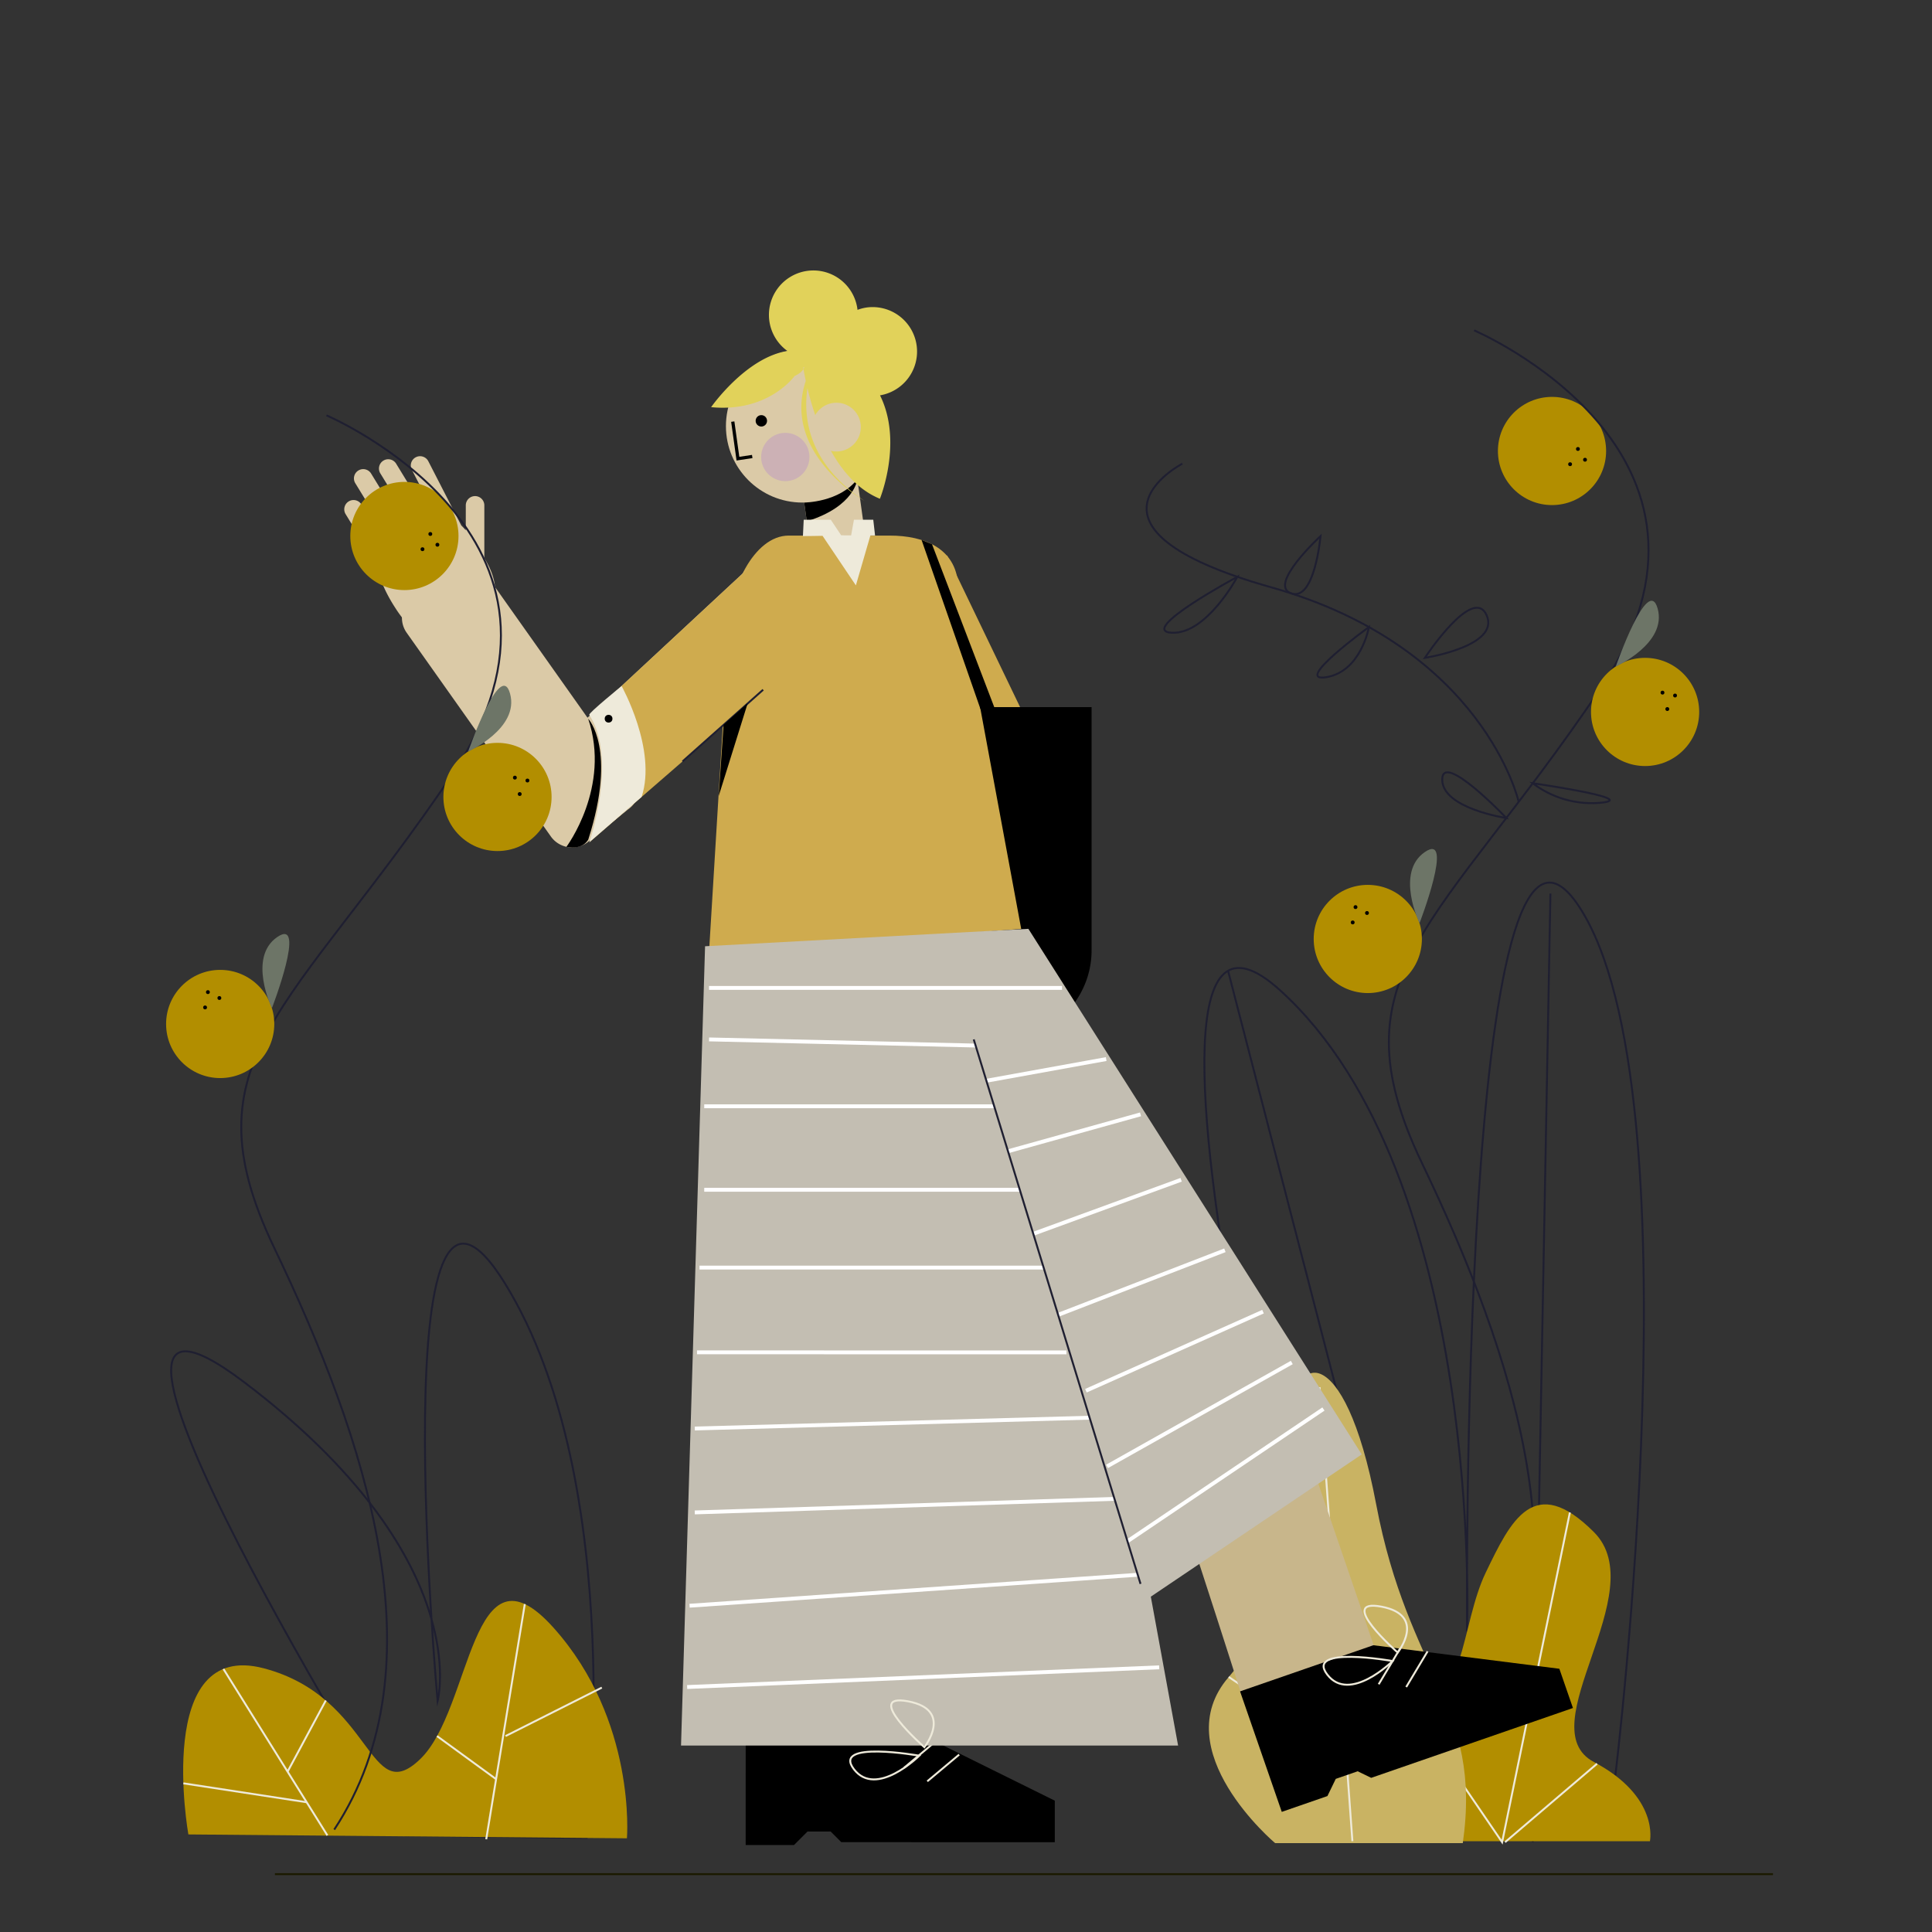 <svg xmlns="http://www.w3.org/2000/svg" viewBox="0 0 1000 1000"><rect x="0" y="0" width="1000" height="1000" fill="#333333" stroke="none"/><title>Mesa de trabajo 5</title><g id="Capa_1" data-name="Capa 1"><circle cx="803.32" cy="233.43" r="28" fill="#b28e00"/><circle cx="816.73" cy="232.39" r="1"/><circle cx="812.68" cy="240.27" r="1"/><circle cx="820.4" cy="237.96" r="1"/><path d="M763,171s148,63,65,186S689,504,736,602s87,216,31,301" fill="none" stroke="#1f1f31" stroke-miterlimit="10"/><circle cx="851.5" cy="368.5" r="28" fill="#b28e00"/><path d="M836.33,345S853,297,858,315,836.33,345,836.33,345Z" fill="#6d7567"/><circle cx="860.5" cy="358.5" r="1"/><circle cx="863" cy="367" r="1"/><circle cx="867" cy="360" r="1"/><circle cx="707.97" cy="486.01" r="28" fill="#b28e00"/><path d="M734.74,477.83S753,430.42,737.52,441,734.74,477.83,734.74,477.83Z" fill="#6d7567"/><circle cx="707.55" cy="472.57" r="1"/><circle cx="700.15" cy="477.45" r="1"/><circle cx="701.61" cy="469.52" r="1"/><path d="M699.5,953.5s-143-537-37-441,96.83,332,96.83,332-3.83-470,58.17-375S836.1,919,836.1,919" fill="none" stroke="#1f1f31" stroke-miterlimit="10"/><line x1="635.64" y1="502.46" x2="750.5" y2="946.5" fill="none" stroke="#1f1f31" stroke-miterlimit="10"/><line x1="802.5" y1="462.5" x2="793.36" y2="953.5" fill="none" stroke="#1f1f31" stroke-miterlimit="10"/><path d="M700,953s-7-37,26-54,30-58,43-85,25-52,56-21-34,101,0,119,29,41,29,41Z" fill="#b28e00"/><polyline points="812.57 782.84 777.5 953.5 736.5 893.5" fill="none" stroke="#eeeada" stroke-miterlimit="10"/><line x1="826.64" y1="912.89" x2="779.01" y2="953.5" fill="none" stroke="#eeeada" stroke-miterlimit="10"/><path d="M660,954s-57-48-24-86,39-100,35-133,24.63-44.67,41.31,43.66S767.28,883,757.14,954Z" fill="#c9b363"/><line x1="683" y1="718" x2="700" y2="953" fill="none" stroke="#eeeada" stroke-miterlimit="10"/><polyline points="636 868 696.82 909 738.91 859.63" fill="none" stroke="#eeeada" stroke-miterlimit="10"/><path d="M415,366H565a0,0,0,0,1,0,0V491.91A46.09,46.09,0,0,1,518.91,538H461.09A46.09,46.09,0,0,1,415,491.91V366A0,0,0,0,1,415,366Z"/><polygon points="645.53 662.91 644.68 662 645.16 661.84 645.53 662.91" fill="#dbcaa7"/><path d="M712,854.42l-69,24.12S603.7,754.6,586,707.07C557.5,674.83,464,569.51,458.74,569.48l53.39-50.27L646.49,664.88l.86.93.13.38Z" fill="#c8b68b"/><polygon points="645.77 663.17 645.66 663.28 645.53 662.91 645.77 663.17" fill="#c8b68b"/><path d="M386.74,554.69c4.46,7.3-.06,340.48-.06,340.48H459L459,554.7Z" fill="#c8b68b"/><circle cx="415.29" cy="220.57" r="39.55" fill="#dbcaa7"/><polygon points="442.6 239.74 448.55 282.51 419.91 286.5 412.88 235.94 442.6 239.74" fill="#dbcaa7"/><circle cx="394.07" cy="217.82" r="2.95"/><polyline points="379.28 218.23 381.95 237.4 389.35 236.29" fill="none" stroke="#000" stroke-miterlimit="10" stroke-width="1.68"/><path d="M416.24,260.11s18.14,0,27.51-12.07c0,0-1.19,14.07-26.15,21.78Z"/><circle cx="406.47" cy="236.54" r="12.5" fill="#ccb1b5"/><path d="M241.39,328.88c-14.83,9.08-26.74.87-36.14-13.22-.63-1-1.25-1.92-1.86-2.92-4.06-6.63-7-13.22-7.83-19.36L178.82,266a4.8,4.8,0,0,1,8.19-5l11.17,18.27a18.92,18.92,0,0,1,2-2.61L183.83,250a4.8,4.8,0,0,1,8.19-5l15.75,25.74a33.5,33.5,0,0,1,3.75-1.76l-14.59-23.85a4.8,4.8,0,1,1,8.19-5l16.27,26.6a31.05,31.05,0,0,1,3.86-.06l-12.09-23.54a4.8,4.8,0,0,1,8.54-4.39L238.78,272c.79.76,1.56,1.59,2.31,2.47V261.58a4.8,4.8,0,0,1,9.6,0l0,27.29.25.41C260.62,305.12,257.22,319.2,241.39,328.88Z" fill="#dbcaa7"/><path d="M325,419l-21.15,17.17a13.46,13.46,0,0,1-18.72-3.2L210.5,327.52a13.45,13.45,0,0,1,3.2-18.71l19.71-13.95a13.46,13.46,0,0,1,18.72,3.2l74.63,105.45C331,409.53,331,414.73,325,419Z" fill="#dbcaa7"/><polygon points="385.97 888.99 385.96 954.99 410.96 954.99 417.96 948 429.96 948 435.46 953.5 545.96 953.52 545.96 932.02 458.97 889 385.97 888.99"/><line x1="484.46" y1="901.18" x2="467.96" y2="915" fill="none" stroke="#eeeada" stroke-miterlimit="10"/><line x1="496.46" y1="908.18" x2="479.96" y2="922.01" fill="none" stroke="#eeeada" stroke-miterlimit="10"/><line x1="142.31" y1="970.06" x2="917.7" y2="970.06" fill="none" stroke="#1b1a00" stroke-miterlimit="10"/><path d="M528.58,480.83,367,492.61l10.1-166c0-21,12.94-49.39,31.14-49.39h52.17C478.61,277.18,496,284,496,305Z" fill="#cfab4e"/><polygon points="452.93 277.18 450.51 277.18 443 303 425.75 277.34 415.59 277.5 416 269 430 269 435.39 277.07 440.55 277.11 442 269 452 269 452.93 277.18" fill="#eeeada"/><circle cx="209.32" cy="277.43" r="28" fill="#b28e00"/><circle cx="222.73" cy="276.39" r="1"/><circle cx="218.68" cy="284.27" r="1"/><circle cx="226.4" cy="281.96" r="1"/><path d="M209.74,950S6.5,624.5,126.5,715.5s100,165,100,165-29-320,35-216,42.18,286.82,42.18,286.82Z" fill="none" stroke="#1f1f31" stroke-miterlimit="10"/><path d="M97.5,949.5s-18-101,39-86,54,73,81,47,26-116,69-68,38,109,38,109Z" fill="#b28e00"/><line x1="115.64" y1="863.83" x2="169.46" y2="950" fill="none" stroke="#eeeada" stroke-miterlimit="10"/><line x1="271.64" y1="830.26" x2="251.67" y2="952" fill="none" stroke="#eeeada" stroke-miterlimit="10"/><line x1="148.85" y1="917" x2="168.64" y2="880.17" fill="none" stroke="#eeeada" stroke-miterlimit="10"/><line x1="94.92" y1="923.05" x2="158.75" y2="932.84" fill="none" stroke="#eeeada" stroke-miterlimit="10"/><line x1="226.2" y1="898.59" x2="256.77" y2="920.87" fill="none" stroke="#eeeada" stroke-miterlimit="10"/><line x1="311.5" y1="873.5" x2="261.65" y2="898.59" fill="none" stroke="#eeeada" stroke-miterlimit="10"/><polygon points="595.66 826.43 609.78 903.49 352.5 903.49 364.94 489.78 532.29 480.76 704.84 752.8 595.66 826.43" fill="#c3beb2"/><line x1="364.51" y1="572.61" x2="514.6" y2="572.61" fill="none" stroke="#fff" stroke-miterlimit="10" stroke-width="2"/><line x1="364.51" y1="615.83" x2="527.84" y2="615.83" fill="none" stroke="#fff" stroke-miterlimit="10" stroke-width="2"/><line x1="362.06" y1="656.1" x2="540.18" y2="656.1" fill="none" stroke="#fff" stroke-miterlimit="10" stroke-width="2"/><line x1="360.77" y1="699.96" x2="552" y2="700" fill="none" stroke="#fff" stroke-miterlimit="10" stroke-width="2"/><line x1="359.61" y1="739.39" x2="563.98" y2="733.8" fill="none" stroke="#fff" stroke-miterlimit="10" stroke-width="2"/><line x1="359.61" y1="782.83" x2="576.85" y2="775.81" fill="none" stroke="#fff" stroke-miterlimit="10" stroke-width="2"/><line x1="356.91" y1="831.12" x2="588.89" y2="815.1" fill="none" stroke="#fff" stroke-miterlimit="10" stroke-width="2"/><line x1="355.67" y1="873.2" x2="600" y2="863" fill="none" stroke="#fff" stroke-miterlimit="10" stroke-width="2"/><line x1="367" y1="538" x2="504.97" y2="541.17" fill="none" stroke="#fff" stroke-miterlimit="10" stroke-width="2"/><line x1="367" y1="511.34" x2="549.7" y2="511.34" fill="none" stroke="#fff" stroke-miterlimit="10" stroke-width="2"/><line x1="510.56" y1="559.4" x2="572.56" y2="548.17" fill="none" stroke="#fff" stroke-miterlimit="10" stroke-width="2"/><line x1="521.74" y1="595.9" x2="590.33" y2="576.79" fill="none" stroke="#fff" stroke-miterlimit="10" stroke-width="2"/><line x1="534.82" y1="638.62" x2="611.35" y2="610.65" fill="none" stroke="#fff" stroke-miterlimit="10" stroke-width="2"/><line x1="547.67" y1="680.57" x2="634.01" y2="647.15" fill="none" stroke="#fff" stroke-miterlimit="10" stroke-width="2"/><line x1="562.07" y1="719.84" x2="653.73" y2="678.91" fill="none" stroke="#fff" stroke-miterlimit="10" stroke-width="2"/><line x1="573" y1="759" x2="668.63" y2="705.23" fill="none" stroke="#fff" stroke-miterlimit="10" stroke-width="2"/><line x1="583.57" y1="797.76" x2="685.01" y2="729.3" fill="none" stroke="#fff" stroke-miterlimit="10" stroke-width="2"/><line x1="590.33" y1="819.81" x2="504" y2="538" fill="none" stroke="#1f1f31" stroke-miterlimit="10"/><polygon points="528 366 490.19 287.43 477 302.74 502.35 366 528 366" fill="#cfab4e"/><polygon points="515 367 482.4 281.68 477 279.48 507.49 367 515 367"/><path d="M169,215s148,63,65,186S95,548,142,646s87,216,31,301" fill="none" stroke="#1f1f31" stroke-miterlimit="10"/><path d="M300.75,424.59,285.6,408.28a14.4,14.4,0,0,1,.74-20.3L397.15,285a14.41,14.41,0,0,1,20.31.75l15.15,16.3a14.41,14.41,0,0,1-.75,20.31L317,425C311.21,430.38,306.13,430.38,300.75,424.59Z" fill="#dbcaa7"/><path d="M315.21,361.15l2-1.89L387.46,294S400,274,413,279s33,33,30,44-68.91,53.06-68.91,53.06L305,436s22.81-41.4.9-66.2Z" fill="#cfab4e"/><path d="M305,370c-.55-.84,16.74-14.91,16.74-14.91S340.17,388,332.09,412.5L305,436S320,393,305,370Z" fill="#eeeada"/><circle cx="315" cy="372" r="2"/><line x1="353.28" y1="394.12" x2="395" y2="357" fill="none" stroke="#1f1f31" stroke-miterlimit="10"/><polygon points="372 412 374.54 375.13 387 364 372 412"/><path d="M304.44,372s15.06,15.53.06,62.53c0,0-2.64,5.57-11.32,3.79C293.18,438.29,316.37,407.43,304.44,372Z"/><circle cx="257.5" cy="412.5" r="28" fill="#b28e00"/><path d="M242.33,389S259,341,264,359,242.33,389,242.33,389Z" fill="#6d7567"/><circle cx="266.5" cy="402.5" r="1"/><circle cx="269" cy="411" r="1"/><circle cx="273" cy="404" r="1"/><circle cx="113.97" cy="530.01" r="28" fill="#b28e00"/><path d="M140.74,521.83S159,474.42,143.52,485,140.74,521.83,140.74,521.83Z" fill="#6d7567"/><circle cx="113.55" cy="516.57" r="1"/><circle cx="106.15" cy="521.45" r="1"/><circle cx="107.61" cy="513.52" r="1"/><path d="M612,240s-64,33,46,64S786.07,415,786.07,415" fill="none" stroke="#1f1f31" stroke-miterlimit="10"/><path d="M683.5,277.5s-27.45,25.24-15.23,29.62S683.5,277.5,683.5,277.5Z" fill="none" stroke="#1f1f31" stroke-miterlimit="10"/><path d="M640.45,298.55s-52,27.95-34,28.95S640.45,298.55,640.45,298.55Z" fill="none" stroke="#1f1f31" stroke-miterlimit="10"/><path d="M708.55,324.56s-40,28.94-22,25.94S708.55,324.56,708.55,324.56Z" fill="none" stroke="#1f1f31" stroke-miterlimit="10"/><path d="M737.5,340.5s25-38,32-22S737.5,340.5,737.5,340.5Z" fill="none" stroke="#1f1f31" stroke-miterlimit="10"/><path d="M779.68,423.4s-33.18-34.9-33.18-19.9S779.68,423.4,779.68,423.4Z" fill="none" stroke="#1f1f31" stroke-miterlimit="10"/><path d="M793.36,405.41s56.14,8.09,35.14,10.09A50.35,50.35,0,0,1,793.36,405.41Z" fill="none" stroke="#1f1f31" stroke-miterlimit="10"/><path d="M475.81,908.75s-45.39-8.09-33.83,7S475.81,908.75,475.81,908.75Z" fill="none" stroke="#eeeada" stroke-miterlimit="10"/><path d="M478.45,904.34S446.26,876.13,470,880.6,478.45,904.34,478.45,904.34Z" fill="none" stroke="#eeeada" stroke-miterlimit="10"/><path d="M455.5,204.63c12,24.17-.07,53.53-.07,53.53-22.76-9.3-33.2-39.32-37.51-57.26-2.21,15.09.28,38.94,29.5,58.31-2.19-1.28-42.54-25.32-30.36-62.06-.52-2.41-.91-4.49-1.19-6.13a4.12,4.12,0,0,0,.43-1.09l-.55.35c0,.24.07.48.12.74-.69,1.23-2.12,2.46-4.61,3.62,0,0-13.5,19-43.19,16.1,0,0,17.95-25.7,39.51-29.07a23,23,0,1,1,36.2-21.84c0,.18.05.37.07.55a22.39,22.39,0,0,1,4.88-1.24,23,23,0,0,1,6.77,45.49Z" fill="#e1d25a"/><circle cx="432.94" cy="221.07" r="12.62" fill="#dbcaa7"/><polygon points="641.85 875.45 663.44 937.82 687.07 929.64 691.39 920.74 702.73 916.81 709.73 920.21 814.15 884.06 807.12 863.75 710.84 851.57 641.85 875.45"/><line x1="724.66" y1="853.32" x2="713.6" y2="871.78" fill="none" stroke="#eeeada" stroke-miterlimit="10"/><line x1="738.91" y1="854.74" x2="727.85" y2="873.2" fill="none" stroke="#eeeada" stroke-miterlimit="10"/><path d="M720.81,859.75s-45.39-8.09-33.83,7S720.81,859.75,720.81,859.75Z" fill="none" stroke="#eeeada" stroke-miterlimit="10"/><path d="M723.45,855.34S691.26,827.13,715,831.6,723.45,855.34,723.45,855.34Z" fill="none" stroke="#eeeada" stroke-miterlimit="10"/></g></svg>